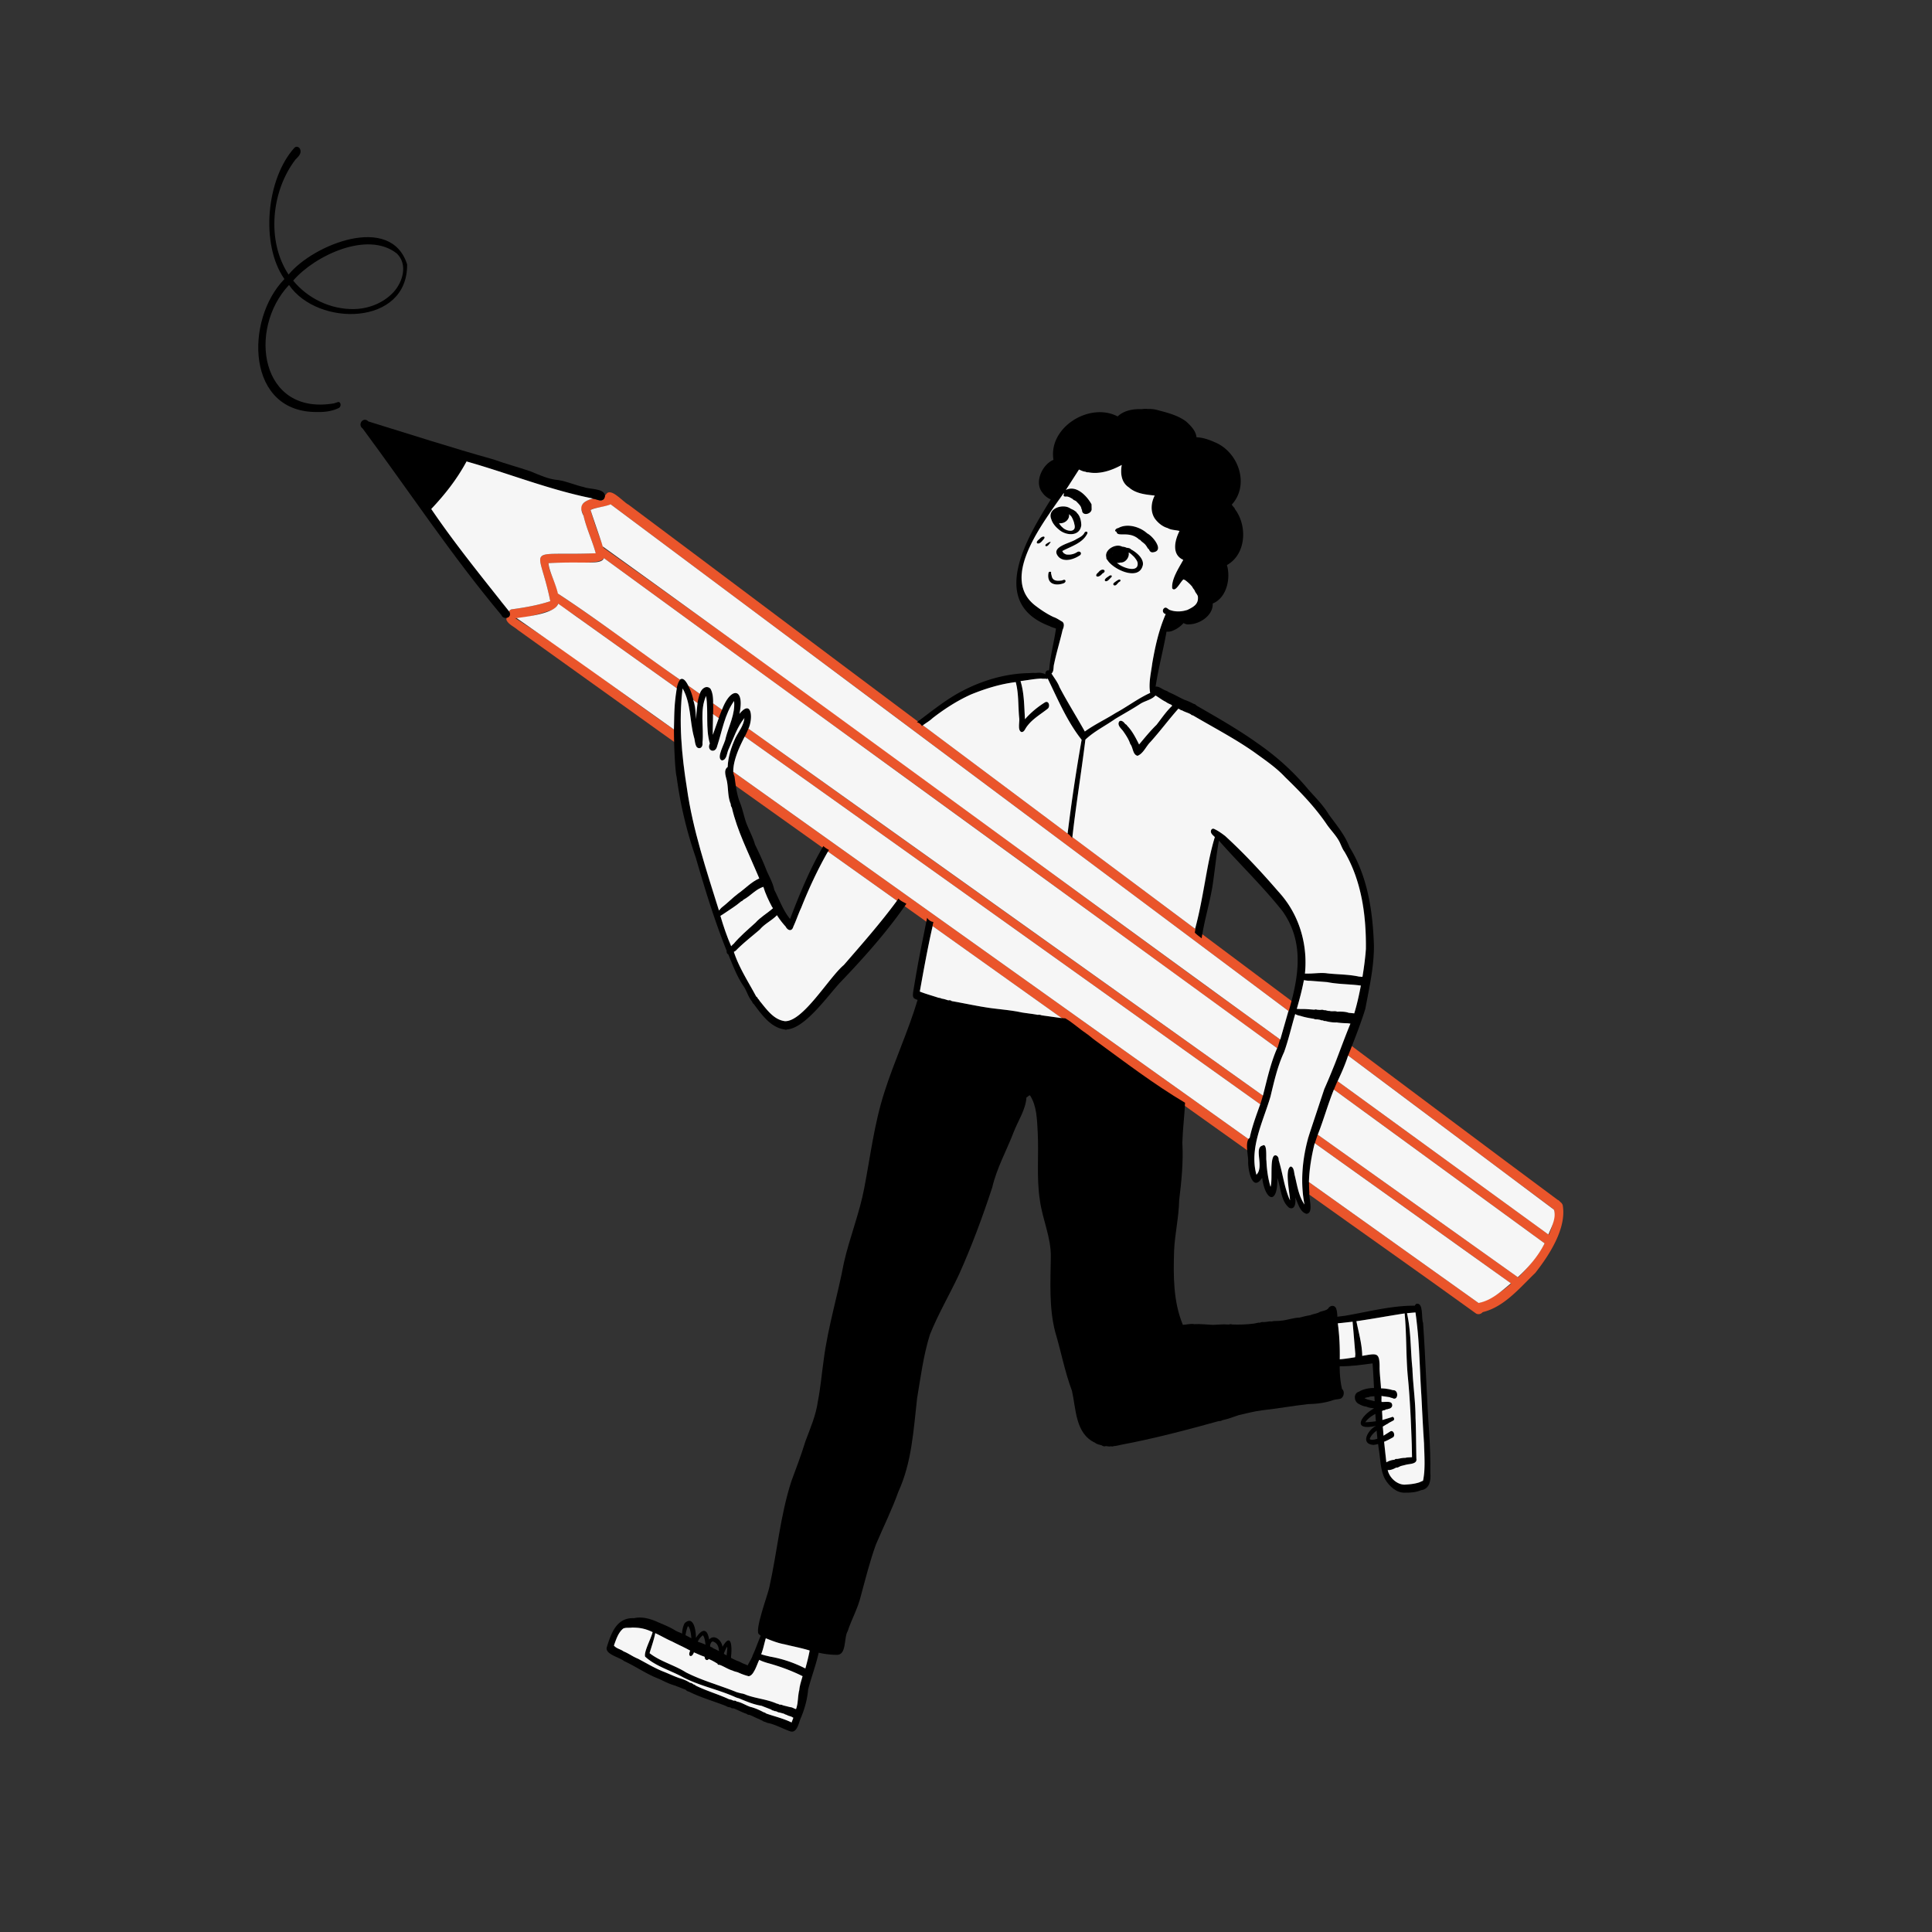 <?xml version="1.0" encoding="UTF-8"?>
<svg xmlns="http://www.w3.org/2000/svg" width="2000" height="2000">
  <rect width="100%" height="100%" fill="#333333" stroke="none"/>
  <path fill="#ea552b" d="M1527.386 1359.314c-58.826-42.459-118.208-84.191-177.234-126.388l.051-1.205c2.718-3.965-1.143-8.031-1.008-12.177l183.598 130.846c2.761 1.336 3.936 4.841 2.328 7.5-1.557 2.605-5.376 3.436-7.735 1.424Zm-221.516-157.971 1.883 1.338-1.883-1.338Zm-15.05-10.76L754.082 808.106c1.51-4.397-.973-8.814-.848-13.352l544.923 388.455c-.863 3.863-1.212 7.863-1.16 11.807l-6.177-4.433Zm-608.278-433.5L535.976 652.091c-3.789-3.4-9.606-5.549-11.742-10.324l.063-2.102c1.992-.655 3.242-1.292 3.684-3.02 58.144 35.88 116.389 82.155 173.533 121.249l-.181.51c-.012-.005-.023-.013-.035-.017-.98 3.683-1.16 7.582-.972 11.389l-17.784-12.693Zm926.428 495.204c0 .012-.004.02-.004.031-73.339-54.432-146.4-109.712-219.713-164.342l3.253-10.227c73.336 54.776 146.471 109.828 219.999 164.339 6.106 2.393 2.789 12.208-3.535 10.199Zm-272.507-203.757c-190.046-142.144-379.955-284.476-570.262-426.274l-131.527-98.313c-3.067-2.798-8.362-4.448-8.488-9.184 0 0 .004 0 .008.004 3.553-14.027 18.214 4.7 24.511 7.745l69.391 51.904c207.114 155.489 414.567 310.518 621.977 465.61-2.202 2.752-2.842 6.517-3.803 9.852l-1.807-1.345Z"></path>
  <path fill="#ea552b" d="M636.848 515.684c.825 10.043-21.319 8.432-25.484 12.344 16.926 59.399 34.792 53.799-43.519 54.953-.981 10.97 22.38 41.489 2.556 48.774-9.007 2.668-36.085 12.29-43.177 6.336 1.387-1.554.824-3.287-.246-5.207a4.353 4.353 0 0 1 2.43-2.07c-.004 0-.004-.004-.004-.004 13.5-1.813 27.566-4.238 40.273-8.441-12.105-59.863-28.582-46.801 47.047-49.598-3.512-13.035-9.656-25.676-12.613-38.82-.918-3.715-4.109-7.543-1.676-11.328 4.123-4.798 10.951-8.137 17.051-4.89 4.063 1.746 6.957-1.789 6.797-5.055 3.986-1.041 9.244-2.046 10.565 3.006Zm893.303 843.554c-6.823-.286-6.309-9.947.354-10.346 32.876-9.345 79.155-60.182 78.514-95.317-4.319-9.856 6.115-13.265 8.689-6.042 4.325 23.912-14.064 51.95-28.333 70.134-17.198 16.521-34.278 37.964-59.224 41.571Z"></path>
  <path fill="#ea552b" d="M1564.149 1328.628c-69.846-50.297-140.171-100.053-210.153-150.205.969-2.881 2.339-5.609 4.373-7.89l211.151 150.333c6.826 3.12-.057 13.024-5.371 7.762Z"></path>
  <path fill="#f6f6f6" d="m1354.712 1176.491-.195.52.195-.52Z"></path>
  <path fill="#ea552b" d="M1291.24 1133.641c-173.695-124.065-347.395-248.127-521.324-371.863 1.641-2.646 2.262-5.714 3.285-8.598 179.822 128.578 359.865 256.832 539.91 385.096-.82 3.039-1.37 6.117-2.976 8.846l-18.895-13.481ZM758.971 745.06l.461-1.739 2.217 1.587-3.006 2.701.328-2.55Zm-23.096-7.479c.646-3.493.621-7.139.598-10.691l12.386 8.864c-1.501 2.65-2.919 5.36-4.002 8.211l-8.982-6.384Zm-21.326-15.161c-.223-4.049-.562-8.672-2.984-12.055-3.044-3.738-9.516-2.389-10.649 2.352l-99.84-71.317c-9.081-7.088-19.831-12.623-27.903-20.757-1.696-2.927.954-6.837 4.321-6.2v-.004c50.414 33.369 99.029 70.429 148.756 105.138-2.096 2.477-1.955 6.104-2.898 9.102l-8.803-6.26Zm884.37 564.647-224.546-163.86c.687-3.201 1.572-6.368 2.774-9.413l227.319 165.233c4.689 3.606-.502 11.205-5.547 8.04Zm-319.073-232.662c-150.343-109.631-300.74-219.186-451.391-328.395l-198.98-145.09c-4.796-3.359-19.002-12.227-7.359-15.637 237.886 168.364 471.988 344.134 708.692 514.842-1.204 3.056-1.765 6.242-2.614 9.39l-48.348-35.11Z"></path>
  <path d="M626.281 512.676c-.228 7.883-7.357 4.969-12.465 3.378-5.684-1.398-11.281-2.073-17.027-3.796-38.641-9.235-75.498-23.789-113.82-34.559-9.795 18.24-22.384 34.237-36.531 49.207 22.166 32.906 47.307 63.695 71.618 94.901 1.569 3.967 12.525 10.556 9.168 16.282-2.235 2.409-6.858 2.276-8.161-1.34-51.567-61.592-95.826-128.622-143.596-193.098-5.841-4.219.647-12.799 5.908-7.358 43.009 13.253 85.984 27.167 129.422 39.307 12.628 4.549 25.605 7.99 38.304 12.31 9.379 3.852 18.637 8.266 28.906 9.07 9.117 1.422 17.57 5.391 26.574 7.305 6.007 2.429 20.211 1.06 21.7 8.391Zm496.348 38.847c.727-1.668 3.645-1.656 3.035.613-4.736 10.108-16.779 13.362-25.875 18.234-.028 1.052 1.035 1.328 1.297 2.25l2.367 1.285c3.935.745 8.315-.175 11.633-2.398 2.348-1.539 5.301.574 3.23 3.062-5.999 4.259-16.301 7.916-22.316 2.09-11.964-12.981 22.761-15.333 26.629-25.136Zm-20.059 48.958c3.183 5.313-16.264 6.637-16.487-.047-.802-1.964-2.233-8.43 1.053-8.63.77.052 1.407.759.825 1.45l.938 3.828c1.437 4.616 6.006 4.344 10.055 3.871 1.202-.152 2.452-1.332 3.616-.472Zm10.09-53.848c.027-.805-.344-1.61-.125-2.441l-.789-3.57c-.735-2.093-1.494-4.067-2.695-5.984l-1.043-1.262c-3.37-2.528-7.144-5.682-11.84-4.922-2.077 2.023-3.825 3.961-2.641 6.934 1.32 3.818 3.153 7.77 6.234 10.473l.32.285c3.289 2.979 9.977 5.534 12.579.487Zm6.469-6.434c2.103 14.753-14.797 15.808-23.27 7.746-3.203-2.604-6.358-6.331-7.527-10.34-4.708-11.08 12-16.693 19.684-11.246 1.605.913 3.587 1.471 4.894 2.777.77.23 1.434.91 1.731 1.656 2.617 2.404 3.891 5.962 4.488 9.407Z"></path>
  <path d="M1106.715 532.387c1.287 10.701-17.183 13.194-15.781 1.304.736-8.338 14.398-10.01 15.781-1.304Zm71.082 51.699c.142-2.908-2.056-5.327-3.652-7.477-1.781-1.607-3.368-3.468-5.531-4.594l-11.043-2.91c-2.639.531-6.832 2.621-6.2 5.801a2.28 2.28 0 0 1 .485 1.715c3.379 7.185 11.639 12.076 19.523 12.161 3.036.068 6.735-.966 6.418-4.696Zm5.312-2.207c.723 21.213-31.045 8.623-36.934-2.465-.676-.438-.973-1.277-.906-2.07l-.203-1.29c-1.231-7.558 10.686-13.998 16.758-9.972 8.974 1.479 18.364 6.794 21.285 15.797Z"></path>
  <path d="M1171.945 569.715c2.277 1.293-.773 4.156-2.348 2.66-2.427-2.023-5.77-2.727-8.613-4.066l-2.676-.578c-.434-.098-.988.289-1.289-.199-.262-1.163 1.214-1.355 2.488-1.398 4.237.35 9.037 1.079 12.438 3.581Z"></path>
  <path d="M1168.426 572.199c.957 4.886-3.57 10.622-8.68 10.148-4.823 1.87-12.106-2.429-8.758-7.914 1.314-5.993 9.61-11.117 15.086-7.156.008 0 .008.004.008.008 1.331 1.319 2.302 3.026 2.344 4.914Z"></path>
  <path d="M1170.691 568.777c.791 2.306-2.862 3.937-4.547 2.418l-5.746-1.93c-1.702-.621-3.276-.377-4.867.352-1.884-.078-1.685-2.596.617-2.883 3.128-1.433 6.712-.75 9.813.191 1.559.468 3.943.183 4.73 1.852Zm28.059-3.277c2.09 5.375-7.819 9.321-9.301 3.242-1.523-.855-1.891-2.57-2.996-3.797-1.532-2.551-4.411-3.686-6.07-5.93-.758-.289-1.566-.641-2.047-1.32-10.268-8.334-21.694-1.179-22.543-7.223-3.194-.71-.166-3.815 1.805-3.816 9.202-5.27 22.58-1.325 29.988 5.492 5.196 2.759 8.744 8.171 11.164 13.352Zm-117.406-9.164c.113 1.348-1.324 2.043-1.992 3.03-1.539 1.235-2.957 4.107-5.297 3.208-2.188-1.453.656-3.578 1.918-4.488 1.249-1.113 4.158-4.414 5.371-1.75Zm3.078 5.854c.527-.351 2.992-1.878 3.246-.878-1.246 1.293-3.101 4.943-5.187 4.004-1.251-1.281 1.003-2.492 1.941-3.125Zm56.926 27.38c3.113.035 2.547 3.551-.063 4.078-1.68 1.215-3.234 4.066-5.644 3.152-3.135-1.775 3.853-6.972 5.707-7.23Zm8.148 5.953c2.802-.008.881 2.701-.504 3.433-1.354.993-2.47 3.213-4.394 2.774-3.285-1.898 3.328-5.384 4.898-6.207Zm10.461 5.208c.13.797-.606 1.426-1.301 1.664l-2.727 2.77c-3.47 2.755-4.978-1.133-1.168-3.066 1.141-.681 4.43-3.56 5.196-1.368ZM865.711 1713.093c-18.461-.119-35.84-7.568-53.606-10.93-5.541-.997-10.964-2.901-16.254-4.941-3.305-1.758-7.125-2.438-9.855-5.188-5.861-2.572 9.239-42.034 10.479-49.222 8.093-36.374 11.226-73.872 22.748-109.441 4.988-13.567 10.286-27.362 14.53-41.313 4.988-13.409 10.877-26.764 12.868-41.172 2.848-14.474 4.066-29.275 6.156-43.836 4.37-33.613 14.571-66.474 20.8-99.785 5.887-26.063 16.03-50.791 21.024-77.058 6.473-33.449 10.416-67.159 20.954-99.699 10.269-32.293 24.689-62.995 34.339-95.403-4.789-1.563-5.398-2.535-4.527-8.672l2.714-16.145c3.412-20.205 7.698-40.202 11.657-60.187 1.438 2.342 3.743 3.992 6.469 4.37-5.035 23.849-9.853 47.858-14.031 71.993 6.294 2.55 13.039 4.271 19.375 6.434 1.113.09 2.281.309 3.258.887 2.327.24 4.629 1.09 6.875 1.797 1.27-.374 2.518-.081 3.539.746 13.465 2.351 26.991 5.392 40.465 7.258 10.503 1.403 21.665 2.235 31.895 4.477 5.523.945 11.165 1.414 16.625 2.508 1.379-.195 2.828-.102 4.082.504 8.107.752 16.321 2.735 24.461 3.094 7.74 4.354 14.102 10.642 21.496 15.441l-.496-.254c3.505 2.224 6.527 5.158 9.891 7.594l-.137-.113c30.634 22.32 60.62 45.376 93.258 64.715-.605 13.972-2.438 27.576-2.797 41.406 1.128 19.843-.9 39.911-3.294 59.559-.348 17.502-4.414 34.507-5.23 51.87-.828 26.13-1.01 52.656 9.039 77.067 4.035-.12 7.895-1.485 11.887-.695 6.221-.361 12.975.444 19.285.746 5.342-.184 10.791-.857 16.082-.359 1.207-.258 2.59-.555 3.738-.055 7.39.265 14.993.058 22.207-.891 2.329-.191 4.492-1.25 6.863-1.012 1.599-1.164 3.431-.253 5.176-.695 2.187.024 4.412-.97 6.594-.52 2.997-.834 6.297-.224 9.324-.773 6.553-.41 13.059-3.129 19.473-3.227 3.763-.897 7.568-1.958 11.367-2.492 3.153-1.498 7.017-1.46 9.953-3.484 2.282-.76 4.638-1.095 6.832-2.129l1.594-1.164c1.82-3.297 6.156-4.211 8.176-.578 2.006 5.13 1.105 10.933 1.876 16.32 4.307 22.224-.812 45.355 4.323 67.305 3.086 2.504 2.121 8.12-1.172 10.031-2.35.85-5.054.671-7.496 1.45-8.343 2.994-17.675 4.148-26.516 4.297-15.949 1.802-31.485 4.631-47.246 6.359-8.244.976-16.495 3.317-24.289 4.984-5.677 1.96-11.463 4.123-17.281 5.363-1.035.742-2.269.984-3.508.844-33.542 9.309-67.464 18.233-101.512 24.617-2.371.571-4.868 1.179-7.28 1.309-.872.449-1.915.484-2.821.176-1.773.522-3.548-.092-5.34-.203-1.418.5-3.012.324-4.133-.738-2.395-.694-5.173-1.092-7.098-2.754-20.433-9.463-19.524-34.93-23.863-53.832-7.407-19.655-11.303-40.9-17.399-61.152-6.361-24.826-4.799-51.377-4.465-76.894.523-20.351-8.719-39.369-11.306-59.176-3.662-23.5-.986-47.123-2.258-70.696-.733-12.692-.861-26.859-7.982-37.82-1.457-.102-2.176 1.617-3.43 2l-.262.316c-.752 12.446-8.762 24.124-13.201 35.708-7.3 19.049-17.525 37.178-22.203 57.344-9.988 30.376-21.097 60.41-34.189 89.617-9.879 21.186-21.767 41.242-30.38 62.828-6.702 21.547-9.49 43.715-13.226 65.922-3.708 32.797-5.449 66.207-19.364 96.539-6.582 18.442-15.538 36.532-23.218 54.61-6.366 17.545-10.864 35.783-15.743 53.691-2.98 12.547-9.549 23.872-13.457 35.949-4.332 6.955-.713 25.485-11.882 24.653Z"></path>
  <path d="M1352.48 1256.521c-7.044-1.891-8.714-11.193-11.727-16.891.867 4.264.188 13.583-6.223 10.637-8.744-7.017-8.481-20.899-12.261-30.868.662 28.328-12.387 24.57-15.691-.14-10.416 15.887-14.873-9.108-14.47-17.255.139-6.123-3.72-20.412 1.58-24.098 2.997-15.656 10.293-30.171 14.118-45.582 4.428-16.388 7.755-33.403 15.082-48.844 13.225-45.98 35.998-96.451 4.672-140.371-20.258-25.539-44.079-48.389-65.754-72.898-2.882 15.93-4.269 31.927-6.785 47.902-3.049 17.922-8.474 35.362-11.069 53.226-2.409-1.913-5.006-3.644-7.117-5.895 2.568-14.883 6.222-29.501 9.212-44.402 3.999-18.18 5.368-36.831 11.536-54.484-1.564-1.73-4.008-3.202-4.09-5.777-.066-2.078 1.703-3.723 3.672-2.547 3.914 1.818 7.607 4.504 11.059 7.117 21.991 20.444 42.719 42.163 61.594 65.574 17.096 21.605 23.629 49.64 21.046 76.942l5.816-.07c5.755-.224 12.116-1.021 17.836-.129 10.622 1.132 21.652.995 32.098 3.254l3.781.348c7.622-43.357 3.361-90.792-18.598-129.555-2.572-3.428-3.744-7.82-5.88-11.53-3.361-5.842-8.128-10.663-12.023-16.134-12.423-18.444-27.716-34.208-43.567-49.558-9.315-10.028-21.09-17.921-32.262-26.039-19.979-13.992-41.965-25.403-63.027-37.813a4.125 4.125 0 0 1-2.484-1.277c-2.832-1.584-6.154-2.294-8.875-3.984-1.532-.024-2.447-1.343-3.832-1.746-10.041 11.297-18.738 23.133-28.945 34.457-4.538 4.459-7.296 11.961-13.308 14.317-5.16-1.195-4.558-8.702-7.568-12.243-1.564-4.861-4.459-9.138-7.3-13.223-1.664-2.327-4.778-4.735-4.844-7.843.445-4.709 4.649-2.987 6.458-.192l1.016.91a2.92 2.92 0 0 1 1.496 1.469c5.346 5.448 8.87 12.57 12.34 19.391 5.823-6.923 11.579-14.055 18.024-20.328 5.291-6.747 9.998-13.899 16.277-19.778l-1.023-1.019c-1.891-.887-3.904-1.586-5.535-2.94-3.79-1.744-7.088-4.53-10.762-6.638-4.188 4.576-10.861 5.433-15.914 8.739-8.409 5.522-17.428 10.448-25.899 15.562-10.205 7.222-21.66 12.719-30.77 21.395-4.217 33.986-9.731 67.833-13.59 101.8-1.767-1.368-2.684-3.642-4.828-4.515 3.999-32.455 8.811-64.96 14.527-97.141-15.146-19.17-24.513-41.633-35.145-63.469-.418.5-1.039.734-1.715.293-1.601-.099-3.255.161-4.863-.203-7.145.269-14.366 1.737-21.547 2.617 3.936 12.473 3.756 26.418 4.64 39.48 5.987-6.877 13.237-12.839 20.911-17.59 4.02-1.789 5.219 4.489 2.68 6.637-7.119 5.685-15.177 10.138-20.878 17.579-2.308 1.978-3.029 7.433-6.875 6.433-1.766-.731-2.176-2.989-1.711-4.778-.802-15.565-.14-31.531-3.711-46.719-16.025 1.975-31.485 6.781-46.313 12.813-14.231 6.414-27.473 14.957-39.691 24.445-3.37 3.188-7.498 5.377-11.129 8.242-1.049-1.935-3.034-3.425-5.199-3.938 14.872-11.067 28.997-22.689 45.34-31.507 21.187-11.321 44.904-18.551 68.82-19.301 2.637.033 5.341-.407 7.918-.188 2.619-.067 5.46-.62 7.93.289 1.124.013 2.109.718 3.07 1.188-.582-2.047 1.41-5.078 3.519-4l.481-1.836c1.06-13.893 5.007-27.804 6.898-41.609-2.135-.844-4.489-1.35-6.43-2.473-64.364-24.124-23.702-91.425 1.094-131.25-3.503-1.376-6.59-3.945-8.723-7-8.725-10.593-.192-29.085 11.465-33.96-5.535-33.629 37.488-60.125 66.43-44.923 6.593-6.233 16.119-7.892 24.844-7.523 1.806-.296 4.481-.449 6.242-.19 3.281-.117 6.959.212 10.09 1.116 10.151 2.659 21.084 5.399 29.605 11.75 4.793 4.272 10.209 9.684 10.87 16.465 6.323.132 12.926 2.405 18.497 4.918 24.722 9.808 36.995 43.932 17.992 64.801l2.039 2.695c.693.337.964 1.103 1.164 1.793 13.071 17.12 11.972 46.743-8.207 58.059 4.112 13.765-.254 33.946-14.699 39.777.602 12.161-13.266 21.397-24.316 21.547-1.937.44-4.182-.316-5.851-1.301-2.998 3.298-6.851 6.166-10.969 7.762-1.995 1.031-4.447 1.281-6.699 1.156-3.332 19.074-8.465 37.88-11.293 56.902 3.001-.518 6.066 2.03 8.707 3.31 1.702.702 3.624 1.373 5.086 2.515 5.57 2.197 10.872 5.49 16.352 7.91 3.155 1.017 6.449 2.588 9.387 4.152 1.156.121 2.086.856 2.797 1.715 21.312 12.268 43.063 24.611 63.067 38.906 19.701 13.576 37.638 29.767 52.828 48.121 7.481 8.382 15.458 16.271 21.253 25.985 7.811 10.682 16.482 20.922 21.203 33.371 18.918 30.393 24.2 67.019 25.34 102.246.06 22.027-4.904 43.843-8.965 65.43-6.943 22.31-16.194 43.682-24.359 65.52-9.639 18.792-15.62 38.959-22.497 58.75-8.655 20.443-12.636 43.616-11.009 65.824-.789 5.574 4.769 21.271-2.984 21.953Zm-14.031-47.176c3.947 12.55 4.322 26.373 11.949 37.586-6.467-31.422.87-63.601 11.7-93.047 5.789-17.68 11.415-35.276 19.891-51.929 5.194-14.163 9.809-28.456 15.967-42.293l-2.711-.367c-3.821-.151-7.681-.237-11.508-.887-3.813.207-8.014-.48-11.72-1.465-.927.185-1.861-.189-2.647-.68-1.456.357-2.709-.778-4.141-.726-1.719-.59-3.574.152-5.145-.887-4.627-.691-9.506-1.574-13.957-3.031-1.845-.337-3.744-.872-5.336-1.891-3.911 13.148-6.907 26.583-11.543 39.48-6.827 14.602-10.304 30.486-14.081 46.028-7.661 26.13-22.094 53.121-14.532 80.816 8.298-7.982-2.872-27.771 6.188-30.086 5.369-3.617 3.514 12.912 4.172 15.644.354 9.078 1.642 18.294 4.238 26.985 2.301-6.957-.765-27.788 3.655-32.18 2.771-1.586 5.11 1.805 4.767 4.461 4.284 13.744 5.774 28.566 11.73 41.688-.151-3.731-6.517-43.179 3.064-33.219Zm63.469-160.309h.004c2.867-9.448 4.993-19.077 6.84-28.781l-2.563-.313c-10.504-1.197-21.682-1.128-32.273-3.262l-17.375-1.356c-2.302.117-4.52-.362-6.762-.648-1.893 10.041-4.536 19.896-7.363 29.73l4.324.145c4.583-.154 9.328.393 13.922.672 1.541-.689 2.99.308 4.551.125 1.757.403 3.646-.574 5.289.43 2.2-.334 3.565.925 5.891.714 2.505.885 5.376-.302 7.805.758 3.957-.061 8.246-.145 11.953 1.195l5.757.591Zm-310.489-525.261c-17.245 28.413-54.436 74.398-19.813 103.039 5.847 4.505 12.167 8.697 18.82 11.867 6.331 3.043 13.911 4.8 9.586 13.277-2.675 11.755-6.371 23.43-8.777 35.266-1.004 3.184.046 7.753-2.739 9.988 2.83 4.602 6.404 9.033 8.328 14.172 8.205 15.659 17.584 30.423 26.188 45.879 9.988-7.259 21.466-12.578 31.813-19.137 12.221-6.608 23.179-15.08 35.828-20.832-1.87-9.953.902-20.793 2.179-30.797 2.986-17.297 6.811-34.648 13.903-50.816-3.419-.673-4.026-5.049-.882-6.555 2.035-.67 3.394 1.83 5.257 2.344 5.902 2.14 12.261 1.818 18.184-.137 9.869-4.2 14.298-10.643 7.418-20.043-.746-1.299-1.908-2.332-2.445-3.746-2.11-2.683-4.605-4.87-7.293-6.922l-1.762-.836c-2.89 1.678-8.385 14.091-11.742 9.235-1.023-9.37 6.95-21.274 11.441-29.45-12.33-5.462-8.84-20.185-3.906-29.902-4.043-1.082-8.631-.841-12.34-3.051-5.217-1.383-10.075-5.472-13.164-9.727-4.776-7.137-4.009-16.522-.145-23.887-9.204-1.008-19.404-1.922-26.652-8.363-8.064-5.238-8.975-14.611-7.488-23.34-10.529 5.779-22.817 9.978-34.875 7.586-1.008.199-1.977-.195-2.879-.609-2.192-.127-4.489-1.298-6.496-2.227l-13.605 21.176c10.721-5.554 21.94 6.246 26.602 14.878l.105 5.395c-.853 5.172-10.203 6.894-9.977.336-.488-.566-.801-1.323-.77-2.074-.979-2.7-3.074-4.51-5.016-6.566-1.03-1.184-2.96-1.223-3.804-2.575-2.1-1.141-3.994-2.568-6.52-2.609-1.598.277-3.75-.114-2.691-2.207l-.086-1.465c-3.245 4.497-6.824 8.759-9.785 13.435Zm-279.272 541.912c-14.335-1.975-23.702-15.362-31.848-26.277-.938-.566-1.461-1.629-1.777-2.656-3.742-4.27-5.276-10.27-8.203-14.984-7.264-10.385-11.62-22.21-16.41-33.824-1.348-.512-1.902-2.164-1.664-3.617-12.613-31.395-22.567-64.049-31.99-96.546a424.548 424.548 0 0 1-19.825-83.708c-2.59-7.317-7.533-116.458 8.788-99.336 8.208 11.306 10.323 26.196 11.469 39.797.586-9.892.716-20.488 5.218-29.492 3.608-6.313 10.883-4.097 11.391 2.895 2.239 14.023-.081 28.526.622 42.73 4.864-13.283 8.573-27.344 16.578-39.121 13.07-13.779 13.544 8.772 10.922 17.473 10.781-14.02 14.592 1.061 10.597 11.293-3.159 11.223-10.685 20.403-13.561 31.797-2.105 7.145-5.399 14.41-2.094 21.703 1.192 9.031 2.255 18.243 5.46 26.578 2.703 6.533 4.103 13.732 6.321 20.476 2.869 7.938 7.123 15.283 9.441 23.4 4.395 8.963 8.628 18.22 12.198 27.441 3.048 6.83 6.279 12.321 7.747 19.433 5.24 10.089 9.011 21.235 16.352 30.156 9.872-25.82 20.384-51.53 34.41-75.465 1.726 1.63 3.784 2.889 5.859 4.043-11.325 18.979-20.518 39.356-28.743 59.816-3.007 6.361-5.148 13.136-8.132 19.477-1.481 5.457-5.828 4.282-8.023-.023a82.79 82.79 0 0 1-8.957-11.699c-5.395 5.547-12.704 8.806-17.649 14.742-8.158 7.031-16.631 13.543-24.223 21.164-.651.958-1.792 1.433-2.73 2.047 5.388 16.502 15.011 30.993 23.086 46.16.859.527 1.527 1.351 1.824 2.305.695.617 1.363 1.293 1.707 2.172 7.196 8.67 14.416 19.57 26.285 21.082 18.838.514 45.573-45.345 60.938-58.16 19.421-22.528 39.261-44.615 56.579-68.855 1.988 2.598 5.424 3.834 8.192 5.455-20.315 29.332-43.816 55.647-68.474 81.408-12.892 13.741-36.174 47.343-55.086 48.703-.846.419-1.762.445-2.595.017Zm-23.555-147.106c-7.171 3.069-12.211 9.152-19.008 12.824-.59.793-1.367 1.438-2.328 1.676-5.298 4.566-11.284 8.272-17.059 12.168l-4.441 2.883c3.137 10.63 6.676 21.232 11.148 31.391.761-.68 1.482-1.797 2.328-2.223 6.851-8.149 14.935-14.939 22.81-22.085 5.241-5.921 12.308-9.782 18.136-15.028-4.326-6.91-7.493-14.457-9.977-22.145l-1.609.54Zm-83.734-184.523c-1.885 71.607 17.11 141.06 39.402 208.523 1.121-1.045 1.867-2.477 3.109-3.336 5.719-4.395 10.813-9.706 16.535-14.063 7.374-5.121 13.687-12.184 22.094-15.828-10.05-24.261-22.416-47.81-28.406-73.352-.831-.98-1.169-2.349-1.137-3.621-3.052-7.093-2.491-15.1-3.723-22.59-.721-4.956-4.543-12.149.555-15.832.32-10.224 3.75-20.749 8.03-30.016 3.386-6.783 8.552-12.8 9.282-20.648-7.53 9.245-11.292 21.095-16.169 31.828-2.148 3.784-1.76 11.556-7.096 12.071-6.614-2.253 3.293-17.904 3.83-23.028 3.184-12.619 10.149-25.173 8.74-38.484-9.696 13.426-12.402 31.202-17.529 46.784-1.9 8.165-11.21 4.71-7.557-2.824-4.645-15.91-1.271-32.94-3.879-49.207-6.784 14.65-2.132 32.55-3.747 48.363.349 2.168-.339 4.793-2.452 5.62-5.666.995-4.983-7.587-6.309-11.221-4.611-16.785-2.993-35.009-11.769-50.536-1.648 7.034-1.515 14.268-1.804 21.397Zm69.462 998.985c-6.745-2.551 3.945-14.588 4.788-19.426 3.324-6.798 5.505-14.083 8.696-20.971.799-2.7 5.273-3.966 5.415-.333-1.134 7.307-9.539 43.246-18.899 40.73Z"></path>
  <path d="M817.896 1792.224c-7.376-2.565-14.139-6.466-21.73-8.36-1.22-.091-2.479-.565-3.549-1.147-1.242-.32-2.643-.704-3.563-1.642-.908-.271-1.893-.529-2.568-1.22-3.622-1.266-7.039-3.299-10.703-4.658-1.053.075-2.094-.223-2.791-1.017-4.748-1.441-9.077-4.062-13.737-5.733-.982.157-1.997-.037-2.734-.691-1.295-.64-2.935-.372-4.088-1.25l-1.72-.792c-12.201-4.761-25.664-8.572-37.417-14.509-1.324-.36-2.623-.813-3.442-1.985l-11.305-4.395c-5.519-1.525-11.052-4.315-16.096-6.78-12.828-4.742-24.017-12.871-36.441-18.532-4.466-3.931-20.301-7.01-17.776-14.57 4.499-14.4 10.163-30.637 28.032-29.805 8.37-1.925 17.209.61 24.867 4.146 5.962 2.51 13 5.367 18.401 8.883l2.187 1.051c7.398 2.767 14.438 7.151 21.621 10.664 3.936 1.207 7.887 2.974 11.55 4.883a5.42 5.42 0 0 1 3.424 1.54c8.691 3.67 16.619 9.76 25.371 13.187 1.827.546 3.564 1.59 5.285 2.44 3.712 1.393 8.645 3.376 10.77 6.876.823 2.903-1.734 6.24-4.7 6.411a61.9 61.9 0 0 1-11.127-4.002c-1.864-.585-3.912-.956-5.632-1.851-8.937-3.31-17.624-8.367-26.051-12.913-1.24-.146-2.328-.686-3.215-1.551-3.807-1.411-7.938-2.848-11.392-4.938-7.419-3.086-14.635-7.285-21.795-10.662-13.219-5.964-26.375-15.189-41.533-14.443-3.006.479-6.172-.274-9.067.967-5.247 4.158-7.444 11.42-9.689 17.6 2.339 3.137 6.948 3.748 10.017 6.102 5.119 1.995 9.536 5.45 14.677 7.457 8.777 4.578 17.256 9.784 26.497 13.441 5.902 2.273 11.779 5.261 17.827 7.148 3.396 1.027 6.789 2.49 9.794 4.442 1.438.031 2.553.787 3.586 1.703.845.013 1.612.495 2.117 1.115 11.037 5.53 23.313 8.951 34.363 14.08l1.603.467c1.343.022 2.43 1.047 3.786 1.154 1.003-.176 2.002.148 2.756.845 4.947.859 9.345 3.911 14.088 5.541 4.705 1.108 9.726 3.343 14.025 5.688 1.061.067 1.794.726 2.633 1.265 8.637 3.005 17.81 5.126 26.128 9.223 4.846-10.702 6.302-22.223 7.973-33.557 2.442-14.965 9.277-28.751 11.365-43.798 1.544-6.131 11.424-7.394 9.607.699-2.604 14.43-8.108 28.18-11.801 42.491-.818 9.861-3.492 19.572-7.266 28.809-2.391 4.812-3.932 17.047-11.422 14.483Z"></path>
  <path d="m823.035 1778.906-8.947-3.805c-.938-.045-1.678-.561-2.442-1.02l-4.733-1.324c-1.446.094-2.536-1.028-3.918-1.317-.806.08-1.6-.169-2.229-.682-.968.09-1.838-.502-2.572-1.083l-9.938-3.859c-8.213-1.287-15.994-4.666-23.528-7.795l-4.393-1.55c-17.281-7.632-36.697-11.478-53.427-20.273-12.98-7.155-27.907-11.086-39.006-21.167-1.584-5.31 5.279-16.436 6.691-22.619 2.842-11.073 7.8-3.251 3.994-2.994-1.595 7.096-3.349 14.199-6.083 20.966l-.036.97c11.193 8.761 25.551 12.222 37.573 19.836 16.615 8.569 35.344 13.5 52.681 20.574l4.451 1.206c1.835.185 3.856.844 5.491 1.646 10.397 3.772 21.69 4.517 31.762 9.089.712-.016 1.383.19 1.921.665 1.292.507 2.854.083 3.984.931l7.691 1.933c1.706-.01 3.242 1.058 4.814 1.636 1.753.774 3.842.493 5.243 1.966 3.284 3.074-1.011 9.145-5.044 8.07Zm10.878-42.521c-12.911-5.832-25.796-11.4-39.544-14.911-4.003-1.3-8.437-2.473-11.59-5.413-2.068-1.868 1.123-5.883 3.41-4.305 3.535 1.532 7.351 2.261 11.08 3.175 11.608 2.078 23.071 5.644 33.634 10.911 2.466 2.005 7.661 1.768 8.481 5.222.354 2.851-2.529 6.073-5.471 5.321Z"></path>
  <path d="M753.805 1725.576c-4.623-2.648-.139-15.85-1.061-20.951-3.364 5.247-4.585 11.151-5.942 17.045-.963 2.456-4.797 2.555-4.052-.685 1.451-6.895 4.019-18.85-4.691-21.719l-.953.177c-1.186.85-1.619 2.42-2.081 3.759 3.55 13.668-7.032 23.329-5.327 6.566l1.013-5.224c-.821-3.835-.692-8.199-2.929-11.617l-.137-.047c-7.436 5.423-6.866 14.225-11.267 20.954-5.552 2.326-1.299-6.074-.853-8.421.425-6.481.394-13.229-1.568-19.462-.525-.447-.663-1.111-.799-1.758l-1.069-.79a.673.673 0 0 1-.042.017c-2.349 6.082-3.918 14.433-.922 20.46.64.739-.908 1.73-1.522 1.132l-.996-.784c-3.102-7.095-3.578-16.963.144-23.91 9.605-8.764 11.829 8.705 11.664 15.253 5.99-9.255 11.689-10.773 13.683 1.713 5.423-6.225 13.203 1.158 13.805 7.484 9.449-16 9.987 1.015 8.887 9.772-.4 3.583 2.598 10.675-2.985 11.036Zm628.697-355.655c-3.49-.037-4.486-6.13-.733-6.5l10.729-1.369c24.747-4.211 50.747-11.323 75.89-10.292 2.104 1.637 1.971 6.444-1.185 6.611-28.362 2.318-56.35 10.029-84.701 11.55Z"></path>
  <path d="M1454.554 1545.208c-8.741.477-16.314-6.594-20.552-13.611-5.411-9.756-4.8-21.244-6.785-31.963-4.181-29.246-4.179-58.869-6.32-88.266-11.1 1.438-22.26 3.167-33.421 2.966-.572.306-1.27.269-1.844.031-7.342.782-5.204-7.228.859-7.061 42.16-4.14 41.016-16.162 42.155 17.67 2.374 29.49 2.428 59.12 6.406 88.504.764 3.667 1.047 7.421 2.22 10.982 2.878 6.462 9.36 12.458 16.706 12.452 5.05-.282 10.209-.735 15.072-2.305l4.059-1.756c4.22-28.981-1.278-59.435-1.752-88.832-1.872-21.246-1.281-43.007-3.503-64.358-1.473-7.051-1.723-14.22-2.616-21.365-.194-2.843-2.051-6.589.895-8.555 7.802-1.909 5.03 15.233 7.028 19.648 2.663 38.123 3.699 76.323 6.335 114.494.941 13.623 1.378 27.237 1.187 40.905.772 7.448-.694 16.635-9.494 17.833-5.157 2.201-11.126 2.711-16.635 2.587Z"></path>
  <path d="M1434.048 1518.651c-1.716-5.533 5.205-7.113 9.391-7.461a2.944 2.944 0 0 1 2.796-.879c2.957-.446 5.533-1.238 8.47-1.123 2.26-.664 4.675-.464 7.027-.753-.61-28.026-1.72-56.068-4.423-83.963-1.905-20.73-1.093-41.722-3.074-62.508-.032-1.646-.824-5.849 1.358-4.728 1.443 2.214 1.35 5.303 1.959 7.806 3.327 17.065 2.617 34.492 4.569 51.645.578 16.965 3.205 33.762 3.223 50.777.609 14.206.56 28.384.9 42.617.954 5.545-6.745 5.186-10.415 6.125l-4.894 1.219c-1.953.314-3.55 2.181-5.561 1.781-3.298 1.879-9.93 5.024-11.326-.555Zm-27.322-106.893c-5.459-.967-3.464-7.603-3.807-11.455l-1.737-21.568c-.03-2.362-3.209-17.385 2.142-13.242 1.612 6.32 12.573 46.185 3.402 46.265Z"></path>
  <path d="M1421.953 1495.775c-14.499-.797-5.543-15.995 2.521-19.716-24.986 5.642-16.393-10.088-2.024-18.188-2.661-.241-5.621-.555-8.077-1.736-2.937-.273-5.876-1.682-8.398-3.138-4.558-2.732-4.881-10.712.758-12.324 9.689-5.899 24.702-4.003 35.25-1.538 6.429-.62 5.516 11.974-.876 7.984l-12.283-2.13c-3.361.501-7.025.227-10.587.804-1.817.866-3.914.547-5.713 1.642l2.799 1.242c4.548.978 8.917 2.512 13.648 2.577 3.107.461 9.428-1.067 11.512 1.23 2.726 4.096-2.203 6.391-5.681 6.531-.723.472-1.446 1.048-2.362.854-7.166 2.828-14.552 5.941-19.165 12.461 9.26-.32 18.563-1.988 27.272-5.24 1.964-1.43 3.556 1.911 2.088 3.245l-5.161 2.779c-.469.67-1.322.96-2.046 1.266-6.233 4.294-14.549 7.599-17.507 15.181.394.964 1.564.612 2.324.947 7.21-.268 13.09-5.248 19.112-8.78 3.436-1.608 5.382 4.679 2.508 6.292-6.234 3.387-12.693 6.908-19.912 7.755ZM329.87 426.478c-75.392 2.178-76.648-95.54-35.425-137.589-25.203-35.928-18.711-104 10.472-136.05 1.806-1.733 4.828-.836 5.683 1.449 2.098 4.478-1.916 7.965-4.738 10.866-24.958 32.657-30.18 84.204-7.122 119.096 25.16-30.906 105.881-63.762 122.707-10.578.769 63.809-92.374 64.994-122.269 21.324-43.11 45.858-29.656 135.505 46.527 122.565l4.306-1.398c3.245-.316 3.237 4.79.935 6.064-6.272 3.186-14.053 4.445-21.076 4.251Zm36.609-106.526c15.044-.258 30.182-6.196 40.587-17.201 9.919-10.636 15.405-28.899 3.758-40.304-30.243-24.051-85.26 2.293-107.321 28.046 15.217 18.615 38.901 29.894 62.976 29.459Z"></path>
  <path fill="#f6f6f6" d="M1079.352 559.367c4.932-4.829-.598-5.051-3.379-1.281-6.049 4.325-.667 7.036 3.38 1.28Zm8.316 1.946c-.254-1-2.719.527-3.246.879-.938.633-3.191 1.844-1.941 3.125 2.082.941 3.943-2.712 5.187-4.004Zm13.363 42.515c1.27-.426 2.938-2.156 1.539-3.348-1.164-.859-2.414.32-3.617.473-4.047.473-8.62.743-10.055-3.871l-.938-3.828c1.031-1.677-2.141-1.935-2.48-.441-2.248 11.101 6.21 14.301 15.551 11.015Zm18.321-60.324c-.207-4.57-1.202-9.497-4.711-12.711-.297-.746-.96-1.426-1.731-1.656-1.307-1.305-3.29-1.865-4.894-2.777-7.683-5.449-24.394.17-19.684 11.246 1.169 4.008 4.324 7.736 7.527 10.34 7.104 6.732 22.22 8.024 23.493-4.442Zm6.312 8.633c.609-2.27-2.309-2.281-3.035-.613-1.758 3.41-5.352 4.93-8.62 6.742-6.178 4.304-27.784 7.589-18.009 18.395 6.018 5.826 16.314 2.17 22.317-2.089 2.07-2.489-.883-4.602-3.23-3.063-3.318 2.223-7.697 3.144-11.633 2.398l-2.367-1.285c-.262-.922-1.325-1.199-1.297-2.25 9.092-4.871 21.141-8.13 25.874-18.235Zm15.621 41.51c5.478-2.611-.183-6.852-4.343-1.033-5.056 3.768-.296 6.851 4.343 1.034Zm9.567 3.513c.647-2.609-2.562-1.487-3.539-.293-1.383.668-5.508 3.601-2.715 4.863 2.591.131 4.386-3.034 6.254-4.57Zm7.804 5.234c.695-.238 1.43-.867 1.301-1.664-.766-2.19-4.055.688-5.195 1.367-.914.793-3.426 2.105-1.789 3.707 2.594 1.37 3.809-2.368 5.683-3.41Zm24.5-17.765c.758-6.932-7.053-13.109-12.578-16.078-.933-1.417-3.114-1.182-4.617-1.625-1.297-.647-2.807-.956-4.277-1.008-6.228-3.611-17.797 2.563-16.617 10.137l.203 1.289c-.066.793.23 1.633.906 2.07 5.825 10.116 33.324 22.978 36.98 5.215Zm9.664-12.805c13.495-.906.781-16.754-5.234-19.676-7.404-6.815-20.789-10.763-29.988-5.493-1.965.002-5.005 3.109-1.805 3.818.794 6.018 12.328-1.087 22.543 7.223.48.68 1.289 1.031 2.047 1.32 1.658 2.243 4.539 3.379 6.07 5.93 1.106 1.226 1.473 2.941 2.996 3.797.481 1.573 1.629 2.925 3.37 3.081Zm47.246 45.61c.852 8.074-4.48 10.758-10.762 13.898-5.92 1.954-12.283 2.277-18.184.137-1.863-.516-3.223-3.016-5.258-2.344-3.131 1.506-2.548 5.882.883 6.555-7.093 16.168-10.918 33.519-13.902 50.816-1.278 10.003-4.05 20.846-2.18 30.797-12.649 5.753-23.607 14.224-35.828 20.832-10.348 6.56-21.823 11.877-31.813 19.137-8.603-15.455-17.984-30.221-26.188-45.879-1.924-5.139-5.498-9.57-8.328-14.172 2.784-2.228 1.737-6.813 2.739-9.988 2.405-11.836 6.102-23.511 8.777-35.266 1.289-2.664 2.425-7.426-1.141-8.801-2.721-1.605-5.411-3.558-8.445-4.477-6.653-3.17-12.974-7.362-18.82-11.867-37.726-29.058 10.256-88.219 29.598-116.473l.086 1.465c-1.059 2.094 1.094 2.484 2.691 2.207 2.526.042 4.419 1.468 6.52 2.609.844 1.352 2.773 1.391 3.805 2.574 1.94 2.057 4.038 3.868 5.016 6.566-.032.751.282 1.508.769 2.074-.23 6.548 9.128 4.846 9.977-.336l-.105-5.394c-4.66-8.63-15.881-20.433-26.602-14.879l13.605-21.176c2.008.928 4.304 2.099 6.496 2.227.902.414 1.871.809 2.879.609 12.06 2.392 24.343-1.807 34.875-7.586-1.489 8.726-.573 18.106 7.488 23.34 7.251 6.443 17.445 7.354 26.652 8.363-3.864 7.364-4.632 16.75.145 23.887 3.091 4.256 7.946 8.342 13.164 9.727 3.71 2.21 8.296 1.969 12.34 3.051-4.936 9.715-8.421 24.444 3.906 29.902-4.487 8.166-12.465 20.081-11.443 29.45 3.352 4.863 8.855-7.559 11.744-9.235l1.762.836c2.688 2.052 5.183 4.239 7.293 6.922.537 1.414 1.7 2.447 2.445 3.746.543 2.34 2.742 3.749 3.344 6.146Zm173.938 364.984c-.724 9.641-2.021 19.258-3.609 28.852l-3.781-.348c-10.446-2.258-21.475-2.122-32.098-3.254-5.72-.891-12.08-.095-17.836.129l-5.816.07c3.219-31.112-6.541-62.57-27.939-85.414-17.296-19.972-35.186-39.266-54.701-57.102-3.455-2.616-7.142-5.296-11.059-7.117-1.969-1.175-3.739.469-3.672 2.547.079 2.573 2.533 4.053 4.09 5.777-9.32 31.027-11.69 63.788-20.449 94.93l-127.008-94.871c3.77-33.687 9.313-67.246 13.465-100.949 9.11-8.676 20.565-14.172 30.77-21.395 8.472-5.115 17.489-10.04 25.898-15.563 5.054-3.305 11.726-4.16 15.914-8.738 3.673 2.107 6.972 4.894 10.762 6.637 1.631 1.355 3.645 2.054 5.535 2.941l1.023 1.02c-6.28 5.879-10.986 13.031-16.277 19.778-6.445 6.273-12.201 13.405-18.024 20.328-3.469-6.818-6.995-13.943-12.34-19.391a2.921 2.921 0 0 0-1.496-1.47l-1.016-.909c-1.81-2.793-6.013-4.519-6.457.192.065 3.108 3.181 5.517 4.844 7.843 2.842 4.085 5.735 8.363 7.301 13.223 3.001 3.545 2.413 11.046 7.566 12.243 6.013-2.354 8.771-9.86 13.31-14.316 10.205-11.323 18.906-23.163 28.945-34.458 1.385.403 2.3 1.722 3.832 1.746 2.72 1.69 6.044 2.401 8.875 3.984a4.122 4.122 0 0 0 2.484 1.277c21.06 12.41 43.05 23.822 63.027 37.813 11.172 8.118 22.946 16.01 32.262 26.039 15.851 15.35 31.143 31.115 43.566 49.559 3.896 5.471 8.662 10.292 12.024 16.133 2.136 3.714 3.305 8.1 5.879 11.531 17.811 30.245 22.437 66.06 22.206 100.703Zm-294.305-216.605c-5.711 32.166-10.529 64.657-14.52 97.098L955.378 750.829c3.345-2.538 7.05-4.568 10.102-7.477 12.218-9.489 25.461-18.031 39.691-24.445 14.829-6.032 30.286-10.837 46.313-12.813 3.259 12.091 2.289 24.8 3.617 37.223.61 4.18-1.855 11.64 1.803 14.274 2.025.812 3.482-1.156 4.325-2.711 5.448-9.492 15.216-14.77 23.43-21.3 2.539-2.149 1.339-8.426-2.68-6.637-7.672 4.75-14.925 10.714-20.91 17.59-.884-13.06-.705-27.01-4.641-39.48 7.18-.88 14.402-2.348 21.547-2.617 1.609.364 3.262.104 4.863.203.676.442 1.297.207 1.715-.293 10.633 21.833 20 44.297 35.146 63.467Zm214.063 280.699-8.406 29.645C1091.262 906.391 858.577 734.44 623.887 565.613c-2.31-8.075-6.789-19.993-12.523-37.586 3.832-2.477 14.481-3.309 20.793-5.957 233.908 174.762 467.918 349.388 701.605 524.442Zm-11.668 38.562c-6.853 15.743-10.475 32.585-14.699 49.12l-532.59-379.866c4.608-9.552 3.967-31.458-9.379-15.309 5.981-27.406-9.095-28.514-18-4.289l-9.215-6.598c.151-5.147-.219-10.684-2.781-15.238-4.543-4.348-9.675.689-11.039 5.356l-11.879-8.488c-1.459-2.837-4.947-9.332-8.683-6.207-42.269-29.333-83.4-61.033-126.305-89.109-2.414-10.902-9.453-24.059-9.68-31.465 38.477-2.14 54.508 2.246 57.316-5.223 232.075 169.433 464.75 338.035 696.934 507.316Zm-17.512 58.086c-4.116 11.389-8.353 22.903-10.895 34.746l-1.441 1.109L759.09 798.917c-.086-12.406 6.329-25.464 11.793-36.453 178.06 126.667 355.869 253.706 533.699 380.696ZM925.09 929.949l3.457 2.465c-17.118 23.22-36.123 44.77-55.008 66.543-15.354 12.806-42.109 58.68-60.938 58.16-11.871-1.513-19.087-12.412-26.285-21.082-.344-.879-1.012-1.555-1.707-2.172-.297-.953-.965-1.777-1.824-2.305-8.075-15.167-17.698-29.659-23.086-46.16.939-.614 2.08-1.089 2.731-2.047 7.592-7.622 16.064-14.133 24.224-21.163 4.944-5.937 12.253-9.196 17.648-14.743a82.74 82.74 0 0 0 8.957 11.699c2.198 4.248 6.497 5.552 8.024.023 2.984-6.341 5.125-13.116 8.132-19.476 7.897-19.902 17.04-39.558 27.672-58.183l68.003 48.441Z"></path>
  <path fill="#f6f6f6" d="m784.125 904.945 1.883 4.41c-8.406 3.644-14.72 10.708-22.094 15.828-5.722 4.357-10.817 9.668-16.535 14.063-1.242.859-1.988 2.291-3.109 3.336-12.92-41.753-27.253-83.565-33.223-127.058-5.362-33.753-8.717-68.598-4.375-102.859 8.777 15.53 7.157 33.748 11.769 50.535 1.322 3.659.646 12.197 6.309 11.223 2.114-.829 2.801-3.454 2.454-5.622 1.614-15.808-3.038-33.718 3.746-48.363 2.608 16.267-.767 33.3 3.879 49.207-3.644 7.494 5.635 11.024 7.559 2.824 5.125-15.582 7.83-33.359 17.527-46.785 1.409 13.312-5.555 25.866-8.737 38.485-.548 5.185-10.44 20.693-3.834 23.027 5.337-.507 4.952-8.295 7.1-12.07 4.876-10.733 8.637-22.584 16.167-31.829-.732 7.85-5.896 13.863-9.282 20.648-4.281 9.267-7.71 19.791-8.031 30.016-5.098 3.68-1.275 10.88-.555 15.832 1.232 7.49.671 15.498 3.723 22.59-.033 1.272.306 2.643 1.137 3.621 5.556 24.01 16.988 46.206 26.522 68.941Zm15.004 33.745 1.059 1.497c-5.828 5.247-12.894 9.107-18.136 15.028-7.874 7.146-15.959 13.937-22.809 22.085-.846.425-1.567 1.543-2.328 2.223-4.472-10.159-8.011-20.76-11.148-31.39l4.441-2.884c5.775-3.897 11.76-7.602 17.059-12.168.961-.238 1.738-.883 2.328-1.676 7.287-3.873 12.589-10.805 20.617-13.363 2.16 7.21 5.425 13.944 8.917 20.649Z"></path>
  <path fill="#f6f6f6" d="m738.074 739.144 6 4.266-6.148 17.258c-.253-7.185.273-14.341.148-21.524Zm-20.551-14.604 4.586 3.257c-.503 5.573-1.49 11.106-1.414 16.738-.757-6.685-.64-13.64-3.172-19.996Zm-16.886-12.017c-3.053 18.992-2.492 27.695-2.996 42.621-54.206-38.526-108.22-77.326-162.813-115.305 10.031-1.516 39.885-4.517 42.996-14.977l122.813 87.66Zm-96.528-178.574c2.957 13.144 9.102 25.785 12.613 38.82-75.629 2.797-59.152-10.266-47.047 49.598-12.707 4.203-26.773 6.629-40.273 8.441 0 0 0 .004.004.004a4.356 4.356 0 0 0-2.43 2.07c-27.636-34.986-55.47-69.046-80.539-105.977 14.146-14.969 26.738-30.968 36.531-49.207 43.856 12.396 86.133 29.551 130.848 38.355-10.457 3.023-15.266 7.298-9.707 17.896Zm573.555 48.797c1.131 11.448-17.048 4.424-21.418-.18 1.16.34 2.367.215 3.5-.22 5.228.471 9.705-5.414 8.664-10.378l.203.047c2.164 1.126 3.75 2.987 5.531 4.594 1.336 1.818 3.148 3.792 3.52 6.137Zm-65.129-38.556c1.018 7.673-8.889 5.659-12.453 1.954l-.32-.285c-1.375-1.156-2.556-2.632-3.344-4.223 5.48.743 11.052-3.719 10.281-9.398l2.352 2.399c1.202 1.918 1.96 3.891 2.695 5.984l.789 3.57Zm-13.379 509.767-20.867-2.883c-1.254-.605-2.703-.699-4.082-.504-5.46-1.093-11.102-1.563-16.625-2.508-10.23-2.241-21.391-3.074-31.895-4.477-13.475-1.865-26.999-4.907-40.465-7.258-1.021-.827-2.269-1.12-3.539-.746-2.246-.707-4.548-1.557-6.875-1.797-.977-.578-2.145-.797-3.258-.887-6.336-2.163-13.081-3.884-19.375-6.434 4.103-22.667 8.132-45.433 13.277-67.762l133.704 95.256Zm307.043-34.016 2.563.313c-1.847 9.705-3.973 19.333-6.84 28.781l-5.762-.59c-3.705-1.34-7.998-1.256-11.953-1.195-2.428-1.06-5.3.127-7.805-.758-2.324.211-3.695-1.049-5.891-.715-1.643-1.004-3.532-.027-5.289-.43-1.561.183-3.01-.814-4.551-.125-4.594-.279-9.339-.826-13.922-.672l-4.324-.144c2.827-9.834 5.471-19.69 7.363-29.731 2.241.286 4.461.766 6.762.648l17.375 1.355c10.591 2.135 21.772 2.066 32.274 3.263Zm-8.242 39.719c-9.235 22.516-16.916 45.454-27.017 67.574l-16.944 51.188.082.059c-6.092 22.161-8.012 45.878-3.68 68.45-5.995-8.8-7.453-19.301-9.898-29.396-1.035-3.088-.535-8.992-4.277-10.016-6.787 2.785-.782 28.036-.837 35.043-5.956-13.121-7.447-27.943-11.731-41.687.345-2.656-1.995-6.047-4.765-4.461-4.41 4.306-1.363 25.282-3.656 32.18-2.596-8.69-3.884-17.907-4.239-26.984-.663-2.747 1.208-19.238-4.171-15.645-9.033 2.236 2.086 22.178-6.188 30.086-7.561-27.706 6.869-54.68 14.531-80.816 3.777-15.541 7.255-31.427 14.083-46.027 4.635-12.897 7.631-26.332 11.542-39.48 1.592 1.018 3.491 1.553 5.336 1.89 4.45 1.457 9.33 2.34 13.957 3.031 1.57 1.039 3.426.297 5.144.887 1.431-.052 2.684 1.083 4.141.727.786.49 1.72.865 2.649.68 3.704.984 7.906 1.672 11.719 1.465 3.827.65 7.687.736 11.508.887l2.711.365Zm211.063 193.914c1.621 8.684-2.922 16.473-6.137 24.383l-218.176-158.676c3.942-8.715 8.033-17.449 10.816-26.609l212.953 159.461.544 1.441Z"></path>
  <path fill="#f6f6f6" d="m1598.918 1287.066.066.039c-6.637 13.359-16.676 24.797-27.762 35.023l-207.09-147.492c6.119-15.375 10.437-31.385 16.676-46.727l218.11 159.157Zm-35.082 41.243c.063.063.125.129.188.191-10.089 8.433-20.092 17.731-33.399 20.363l-175.648-125.2c.435-13.58 2.768-27.1 5.977-40.276l202.882 144.922Zm-160.918 71.996c.273 1.637-.031 3.152-.141 4.715-5.274.865-10.559 1.702-15.816 2.098a257.907 257.907 0 0 0-2.043-37.219l15.289-1.668 2.711 32.074Zm58.539 94.734.273 13.395c-2.353.294-4.761.09-7.027.754-2.937-.111-5.516.677-8.469 1.125a2.941 2.941 0 0 0-2.797.879c-2.767.007-5.86 1.266-8.293 2.563l-2.316-21.246c3.2-1.217 6.074-2.862 9.039-4.488 2.875-1.613.93-7.9-2.508-6.293l-7.125 4.496-.777-9.426 3.973-2.418c.723-.305 1.578-.594 2.047-1.266l5.16-2.777c1.469-1.336-.125-4.676-2.09-3.246l-9.535 2.898c.156-3.125-.207-6.24-.297-9.355l1.727-.762c.918.191 1.641-.383 2.363-.855.844-.094 1.746-.047 2.453-.594 3.125-.212 5.151-3.17 3.226-5.938-1.716-2.126-7.535-.906-10.254-1.195-.37-2.03.134-4.117-.105-6.164l8.391 1.203c.797.426 1.672.805 2.594.793 6.393 3.989 7.303-8.605.875-7.984-3.94-1.267-8.168-1.839-12.32-1.918-.375-6.93-1.37-13.867-1.516-20.781.225-16.906-2.569-15.414-17.992-12.851-.187-12.13-3.671-24.021-6-35.883 16.678-2.399 33.289-5.485 49.93-8.067 2.05 21.59 1.32 43.31 3.222 64.836 2.349 23.416 3.292 47.086 4.148 70.565Z"></path>
  <path fill="#f6f6f6" d="M1474.149 1494.316c.237 12.669 1.606 26.325-1.039 38.531l-4.063 1.757c-4.86 1.57-10.024 2.022-15.07 2.305-8.112-.087-15.802-7.388-17.422-15.164 2.903.382 6.329-1.085 8.82-2.539 2.009.4 3.606-1.469 5.559-1.781l4.895-1.219c3.668-.891 11.372-.621 10.414-6.125-.336-14.237-.29-28.411-.898-42.618-.019-17.017-2.642-33.812-3.223-50.777-2.029-19.057-1.356-38.423-5.617-57.281l8.789-.77c4.12 28.227 4.213 57.027 6.063 85.379.963 16.7 1.608 33.638 2.792 50.302ZM830.82 1735.188c-1.281 4.704-3.026 9.447-3.41 14.355-1.795 6.421-.886 13.359-3.355 19.723-2.075-.456-3.885-2.015-6.035-2.031l-7.691-1.934c-1.129-.848-2.692-.426-3.984-.93-.535-.476-1.207-.684-1.918-.668-10.076-4.567-21.361-5.319-31.762-9.086-1.637-.803-3.654-1.463-5.492-1.648l-4.449-1.203c-17.328-7.074-36.077-12.009-52.684-20.578-12.018-7.611-26.382-11.075-37.57-19.832 1.896-6.837 4.523-13.659 5.844-20.734 6.026 2.745 11.595 6.175 17.52 8.684 6.005 3.196 12.672 5.985 18.676 9.449-3.01 5.957 1.612 8.046 3.871 1.828 3.547 1.357 7.006 3.21 10.641 4.32l.508.445c-.19 2.469 2.301 4.405 4.144 2.148 3.205 1.169 6.134 2.934 9.027 4.719.207 1.047 1.16 1.414 2.117 1.191 4.643 1.596 8.846 4.697 13.469 5.96 1.718.896 3.768 1.267 5.629 1.853a62.23 62.23 0 0 0 11.129 4.005c5.729-1.001 8.37-12.248 10.934-16.954 2.653 1.411 5.528 2.354 8.395 3.207 12.55 3.463 24.807 7.807 36.446 13.711Z"></path>
  <path fill="#f6f6f6" d="m819.496 1777.211 1.75 1.027-1.809 4.863c-8.315-4.101-17.49-6.216-26.125-9.227-.837-.535-1.577-1.196-2.633-1.266-4.303-2.338-9.32-4.582-14.027-5.684-4.744-1.632-9.14-4.682-14.086-5.543-.754-.699-1.754-1.023-2.758-.844-1.355-.109-2.441-1.133-3.785-1.156l-1.605-.465c-11.049-5.132-23.326-8.551-34.363-14.082-.504-.621-1.27-1.102-2.113-1.113-1.035-.918-2.148-1.672-3.59-1.703-3.002-1.952-6.398-3.421-9.793-4.441-6.049-1.889-11.924-4.879-17.828-7.149-9.238-3.662-17.719-8.863-26.496-13.442-5.141-2.01-9.558-5.463-14.676-7.457-3.073-2.353-7.672-2.967-10.02-6.102 2.246-6.179 4.445-13.446 9.691-17.602 2.894-1.238 6.065-.488 9.067-.964 8.319.036 13.653 1.051 21.336 4.7-1.432 6.031-9.562 21.118-7.732 25.468 11.101 10.081 26.029 14.013 39.009 21.168 16.729 8.797 36.146 12.637 53.426 20.273 1.401.637 2.864 1.29 4.391 1.547 7.538 3.13 15.316 6.509 23.531 7.797l9.938 3.859c.734.578 1.602 1.172 2.57 1.082a3.063 3.063 0 0 0 2.23.684c1.383.289 2.473 1.41 3.918 1.316l4.734 1.324c.762.457 1.504.973 2.441 1.019 1.546 1.121 3.646 1.335 5.407 2.113Zm18.621-68.629c-1.114 6.341-2.69 12.384-4.375 18.63-11.464-5.852-23.783-10.089-36.473-12.282-3.12-.768-6.292-1.394-9.336-2.473 2.234-5.328 3.132-11.031 4.859-16.504 6.285 2.505 12.659 5.058 19.312 6.21 8.511 2.218 17.486 3.728 26.013 6.419Z"></path>
</svg>
